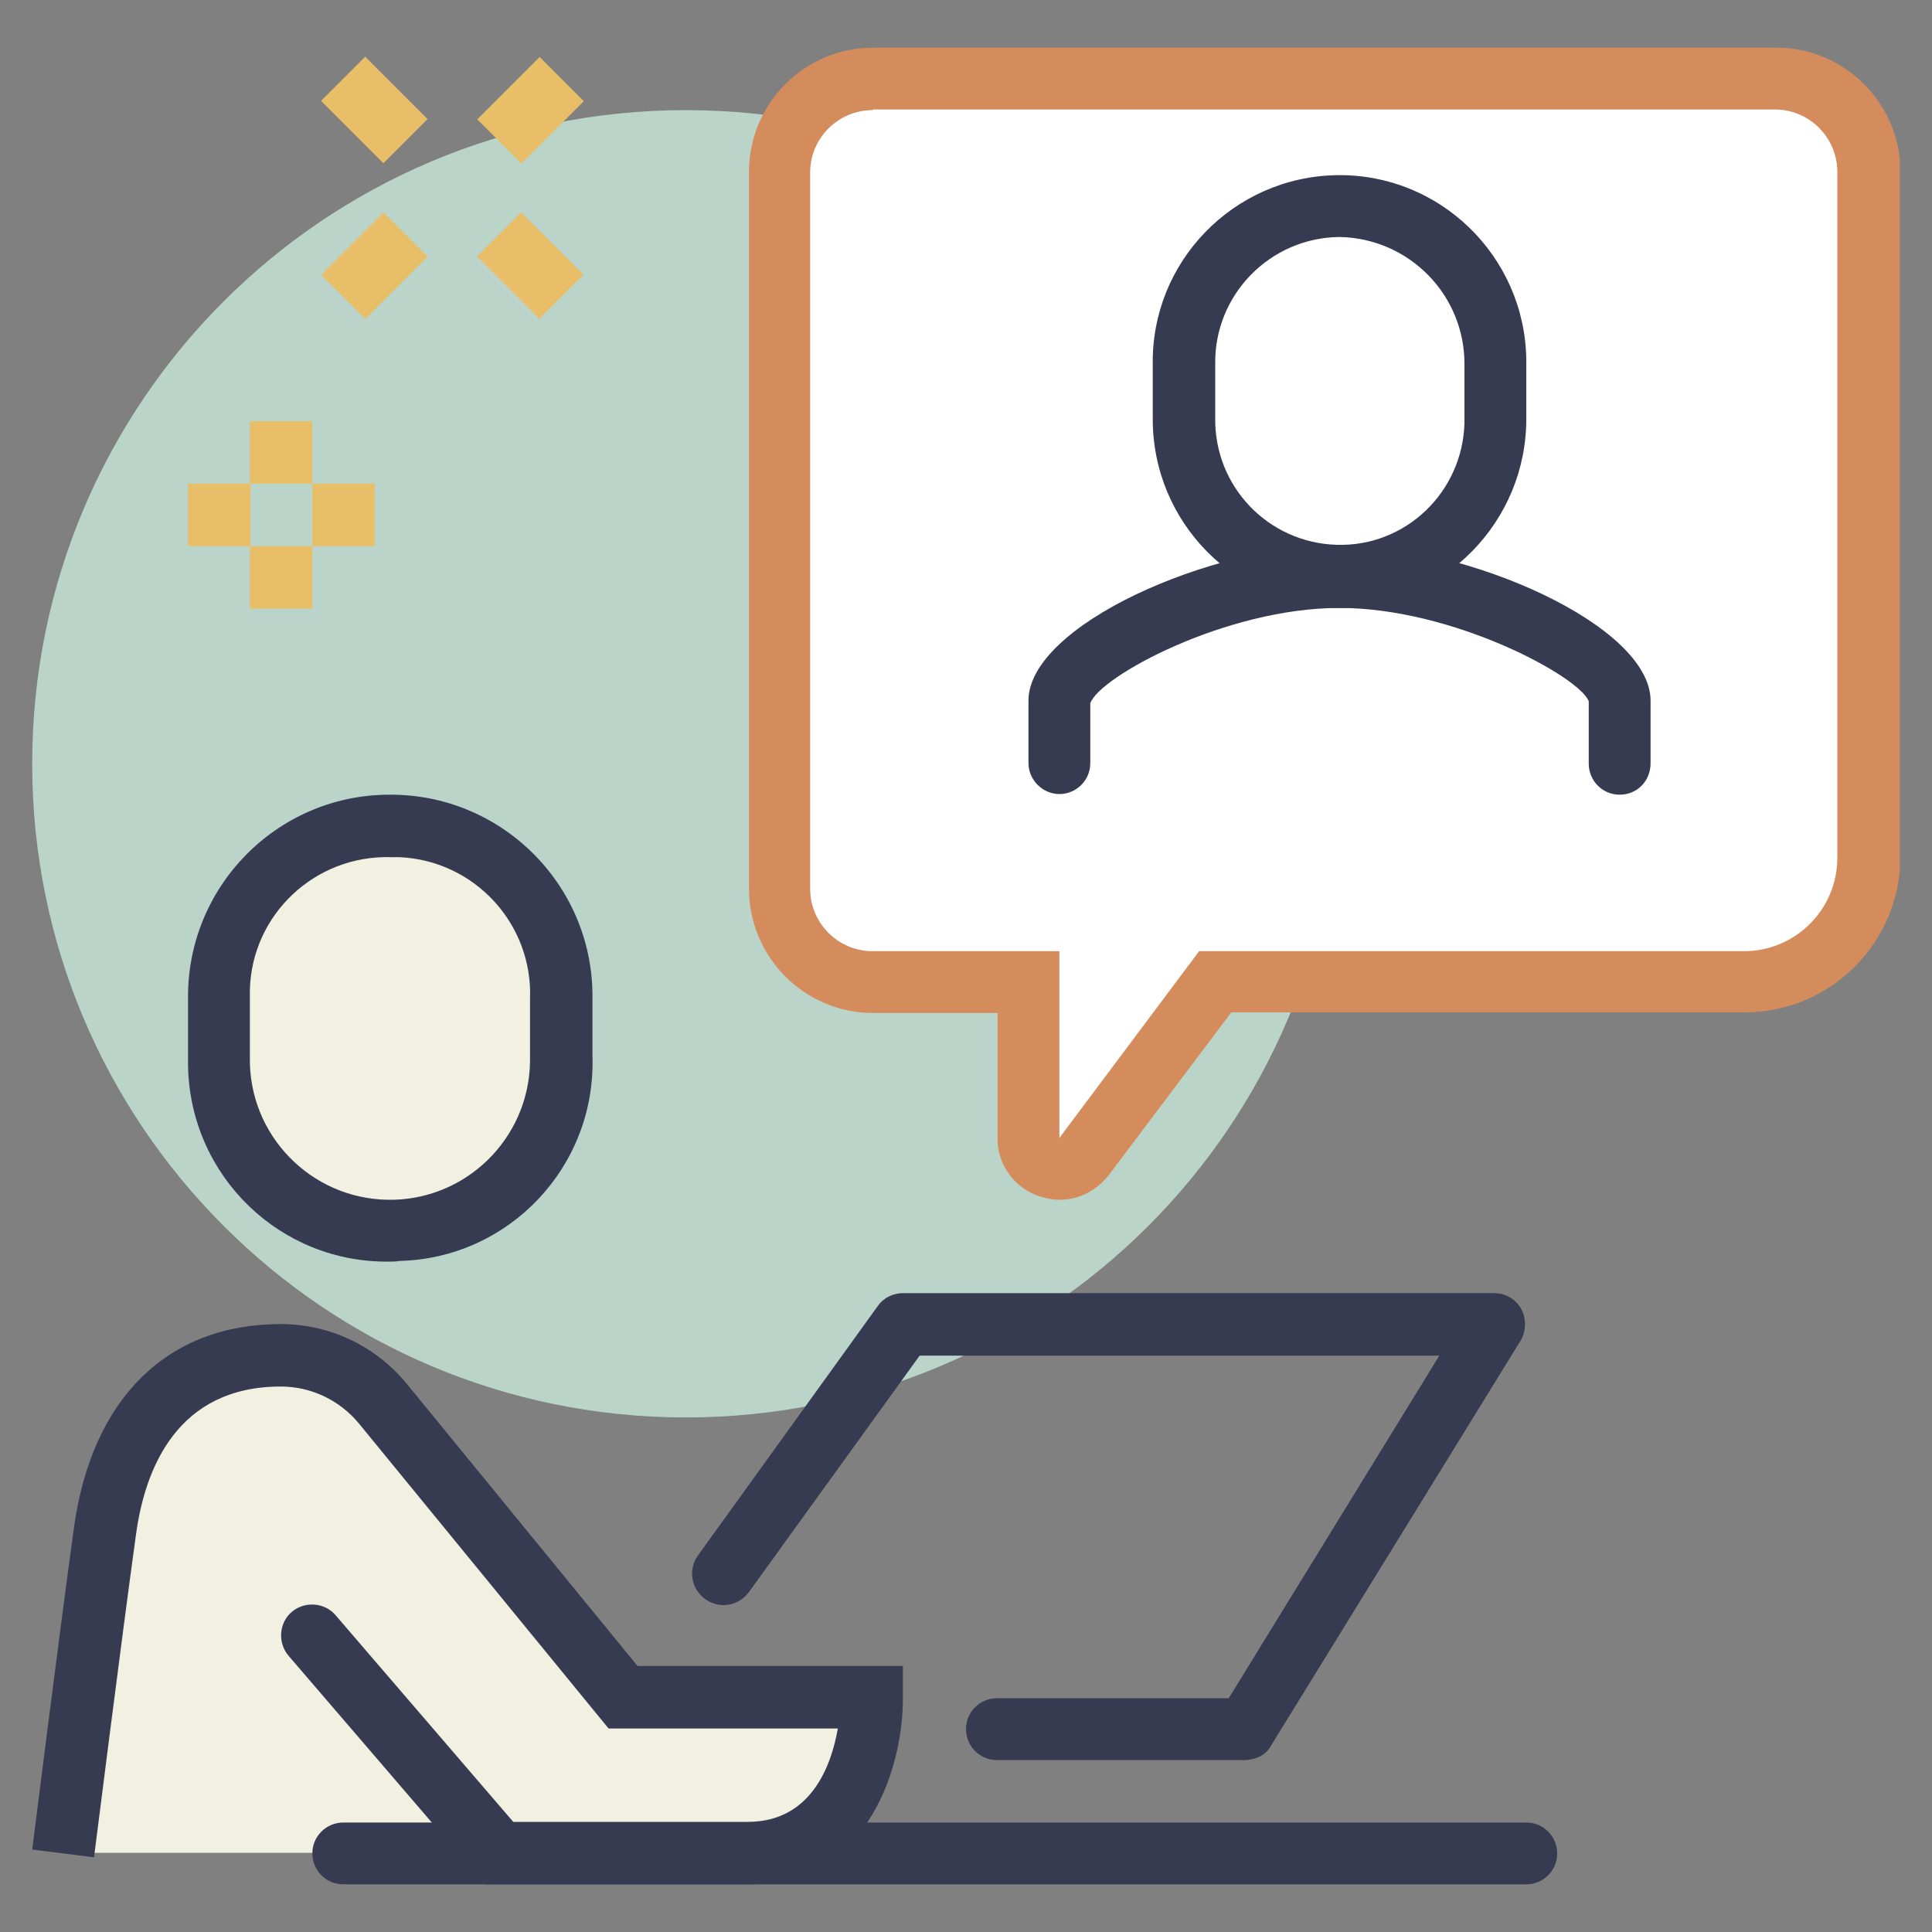 <?xml version="1.0" encoding="utf-8"?>
<!-- Generator: Adobe Illustrator 28.0.0, SVG Export Plug-In . SVG Version: 6.00 Build 0)  -->
<svg version="1.1" id="Layer_1" xmlns="http://www.w3.org/2000/svg" xmlns:xlink="http://www.w3.org/1999/xlink" x="0px" y="0px"
	 viewBox="0 0 300 300" style="enable-background:new 0 0 300 300;" xml:space="preserve">
<rect x="0" y="0" width="300" height="300" fill="#808080" stroke="none"/>
<style type="text/css">
	.st0{clip-path:url(#SVGID_00000170999452427157652980000002676527821619695036_);}
	.st1{fill:#F1F0E1;}
	.st2{fill:#BAD4CA;}
	.st3{fill:#363B51;}
	.st4{fill:#FFFFFF;}
	.st5{fill:#D58C5D;}
	.st6{fill:#E8BF68;}
</style>
<g>
	<defs>
		<rect id="SVGID_1_" x="5" y="7.4" width="290" height="285.2"/>
	</defs>
	<clipPath id="SVGID_00000059297949903262619490000016747562125963485056_">
		<use xlink:href="#SVGID_1_"  style="overflow:visible;"/>
	</clipPath>
	<g id="Group_76-2" style="clip-path:url(#SVGID_00000059297949903262619490000016747562125963485056_);">
		<path id="Path_1155" class="st1" d="M96.8,263.6l-37.4-45.7c-3.9-4.7-9.7-7.5-15.8-7.5c-14.3,0-24.8,8.9-27.3,27.3
			c-2.2,15.9-6.5,50-6.5,50h106.3c19.3,0,19.3-24.2,19.3-24.2L96.8,263.6z"/>
		<path id="Path_1156" class="st2" d="M208,118.6c0,56.1-45.4,101.5-101.5,101.5C50.5,220.1,5,174.7,5,118.6S50.4,17.1,106.5,17.1
			c0,0,0,0,0,0C162.6,17.1,208,62.5,208,118.6"/>
		<path id="Path_1157" class="st3" d="M193.5,273.3h-38.7c-2.7,0-4.8-2.2-4.8-4.8c0-2.7,2.2-4.8,4.8-4.8h36l32.7-53.2h-80.7
			l-26.5,36.7c-1.6,2.2-4.6,2.7-6.8,1.1c-2.2-1.6-2.7-4.6-1.1-6.8l27.9-38.7c0.9-1.3,2.4-2,3.9-2h91.8c2.7,0,4.8,2.1,4.8,4.8
			c0,0.9-0.2,1.8-0.7,2.6l-38.7,62.8C196.7,272.4,195.2,273.2,193.5,273.3"/>
		<path id="Path_1158" class="st3" d="M237,292.6H53.3c-2.7,0-4.8-2.2-4.8-4.8c0-2.7,2.2-4.8,4.8-4.8H237c2.7,0,4.8,2.2,4.8,4.8
			C241.8,290.4,239.7,292.6,237,292.6"/>
		<path id="Path_1159" class="st1" d="M60.6,191.1c-14.4,0.3-26.3-11.2-26.6-25.6c0-0.4,0-0.9,0-1.3v-9c-0.2-14.7,11.5-26.8,26.2-27
			c14.7-0.2,26.8,11.5,27,26.2c0,0.3,0,0.5,0,0.8v9c0.4,14.4-10.9,26.5-25.3,26.9C61.4,191.1,61,191.1,60.6,191.1"/>
		<path id="Path_1160" class="st3" d="M60.6,195.9c-17.1,0.3-31.1-13.3-31.4-30.4c0-0.5,0-0.9,0-1.4v-9
			c-0.2-17.4,13.8-31.6,31.1-31.7c17.4-0.2,31.6,13.8,31.7,31.1c0,0.2,0,0.4,0,0.6v9c0.5,17.1-13,31.3-30,31.7
			C61.5,195.9,61,195.9,60.6,195.9 M60.6,133.1c-11.7-0.3-21.5,8.9-21.8,20.6c0,0.5,0,1,0,1.5v9c-0.2,12,9.4,21.9,21.4,22.1
			c12,0.2,21.9-9.4,22.1-21.4c0-0.2,0-0.5,0-0.7v-9c0.5-11.7-8.6-21.6-20.3-22.1C61.6,133.1,61.1,133.1,60.6,133.1"/>
		<path id="Path_1161" class="st3" d="M116.2,292.6H75.3l-30.5-35.5c-1.7-2-1.5-5.1,0.5-6.8c2-1.7,5.1-1.5,6.8,0.5l0,0l27.6,32.1
			h36.4c9.9,0,13-8.8,14-14.5H94.5L55.7,221c-3-3.6-7.4-5.7-12.1-5.7c-16,0-21.1,12.6-22.5,23.1c-2.2,15.9-6.5,50-6.5,50L5,287.2
			c0,0,4.3-34.2,6.5-50.1c2.8-20,14.5-31.5,32.1-31.5c7.6,0,14.7,3.4,19.5,9.2l35.9,43.9h41.2v4.8
			C140.3,273.6,135.3,292.6,116.2,292.6"/>
		<path id="Path_1162" class="st4" d="M135.5,12.2h140.2c8,0,14.5,6.5,14.5,14.5v106.3c0,10.7-8.7,19.3-19.3,19.3h-82.2l-20.3,27.1
			c-1.6,2.1-4.6,2.6-6.7,1c-1.2-0.9-2-2.4-2-3.9v-24.2h-24.2c-8,0-14.5-6.5-14.5-14.5V26.7C121,18.7,127.5,12.2,135.5,12.2"/>
		<path id="Path_1163" class="st5" d="M164.6,186.3c-1.1,0-2.1-0.2-3.1-0.5c-4-1.3-6.7-5-6.6-9.2v-19.3h-19.3
			c-10.7,0-19.3-8.7-19.3-19.3V26.7c0-10.7,8.7-19.3,19.3-19.3h140.2c10.7,0,19.3,8.7,19.3,19.3v106.3c0,13.3-10.8,24.2-24.2,24.2
			h-79.7l-18.9,25.1C170.4,184.8,167.6,186.3,164.6,186.3 M135.5,17.1c-5.3,0-9.7,4.3-9.7,9.7v111.2c0,5.3,4.3,9.7,9.7,9.7h29v29
			l21.7-29h84.6c8,0,14.5-6.5,14.5-14.5V26.7c0-5.3-4.3-9.7-9.7-9.7H135.5z"/>
		<path id="Path_1164" class="st4" d="M208,89.6c-19.5,0-43.5,12.2-43.5,19.3v9.7c0,7.1,24,19.3,43.5,19.3s43.5-12.2,43.5-19.3v-9.7
			C251.5,101.8,227.5,89.6,208,89.6"/>
		<path id="Path_1165" class="st4" d="M208,89.5c13.4-0.1,24.3-11,24.2-24.5c0-0.1,0-0.1,0-0.2v-8.2c0.3-13.3-10.4-24.4-23.7-24.6
			c-13.3-0.3-24.4,10.4-24.6,23.7c0,0.3,0,0.6,0,0.9v8.2c-0.2,13.4,10.5,24.5,24,24.7C207.9,89.5,208,89.5,208,89.5"/>
		<path id="Path_1166" class="st3" d="M208,94.4c-16.1-0.2-29.1-13.3-29-29.5v-8.2c-0.3-16,12.5-29.2,28.5-29.5
			c16-0.3,29.2,12.5,29.5,28.5c0,0.3,0,0.7,0,1v8.2C237.1,81,224.1,94.2,208,94.4 M208,36.8c-10.8,0.1-19.5,9-19.3,19.8v8.2
			c-0.2,10.7,8.2,19.5,18.9,19.8s19.5-8.2,19.8-18.9c0-0.3,0-0.6,0-0.8v-8.2C227.5,45.8,218.8,37,208,36.8"/>
		<path id="Path_1167" class="st3" d="M251.5,123.4c-2.7,0-4.8-2.2-4.8-4.8v0v-9.7c-1.4-3.8-21-14.5-38.7-14.5s-37.3,10.7-38.7,14.8
			l0,9.3c0,2.7-2.2,4.8-4.8,4.8s-4.8-2.2-4.8-4.8v-9.7c0-11.7,28.4-24.2,48.3-24.2s48.3,12.5,48.3,24.2v9.7
			C256.3,121.3,254.2,123.4,251.5,123.4L251.5,123.4"/>
		<rect id="Rectangle_1235" x="38.8" y="65.4" class="st6" width="9.7" height="9.7"/>
		<rect id="Rectangle_1236" x="38.8" y="84.8" class="st6" width="9.7" height="9.7"/>
		<rect id="Rectangle_1237" x="29.2" y="75.1" class="st6" width="9.7" height="9.7"/>
		<rect id="Rectangle_1238" x="48.5" y="75.1" class="st6" width="9.7" height="9.7"/>
		
			<rect id="Rectangle_1239" x="51.3" y="36.4" transform="matrix(0.707 -0.707 0.707 0.707 -12.13 53.212)" class="st6" width="13.7" height="9.7"/>
		
			<rect id="Rectangle_1240" x="75.5" y="12.3" transform="matrix(0.707 -0.707 0.707 0.707 12.034 63.221)" class="st6" width="13.7" height="9.7"/>
		
			<rect id="Rectangle_1241" x="77.5" y="34.4" transform="matrix(0.707 -0.707 0.707 0.707 -5.053 70.299)" class="st6" width="9.7" height="13.7"/>
		
			<rect id="Rectangle_1242" x="53.3" y="10.2" transform="matrix(0.707 -0.707 0.707 0.707 4.957 46.134)" class="st6" width="9.7" height="13.7"/>
	</g>
</g>
</svg>
